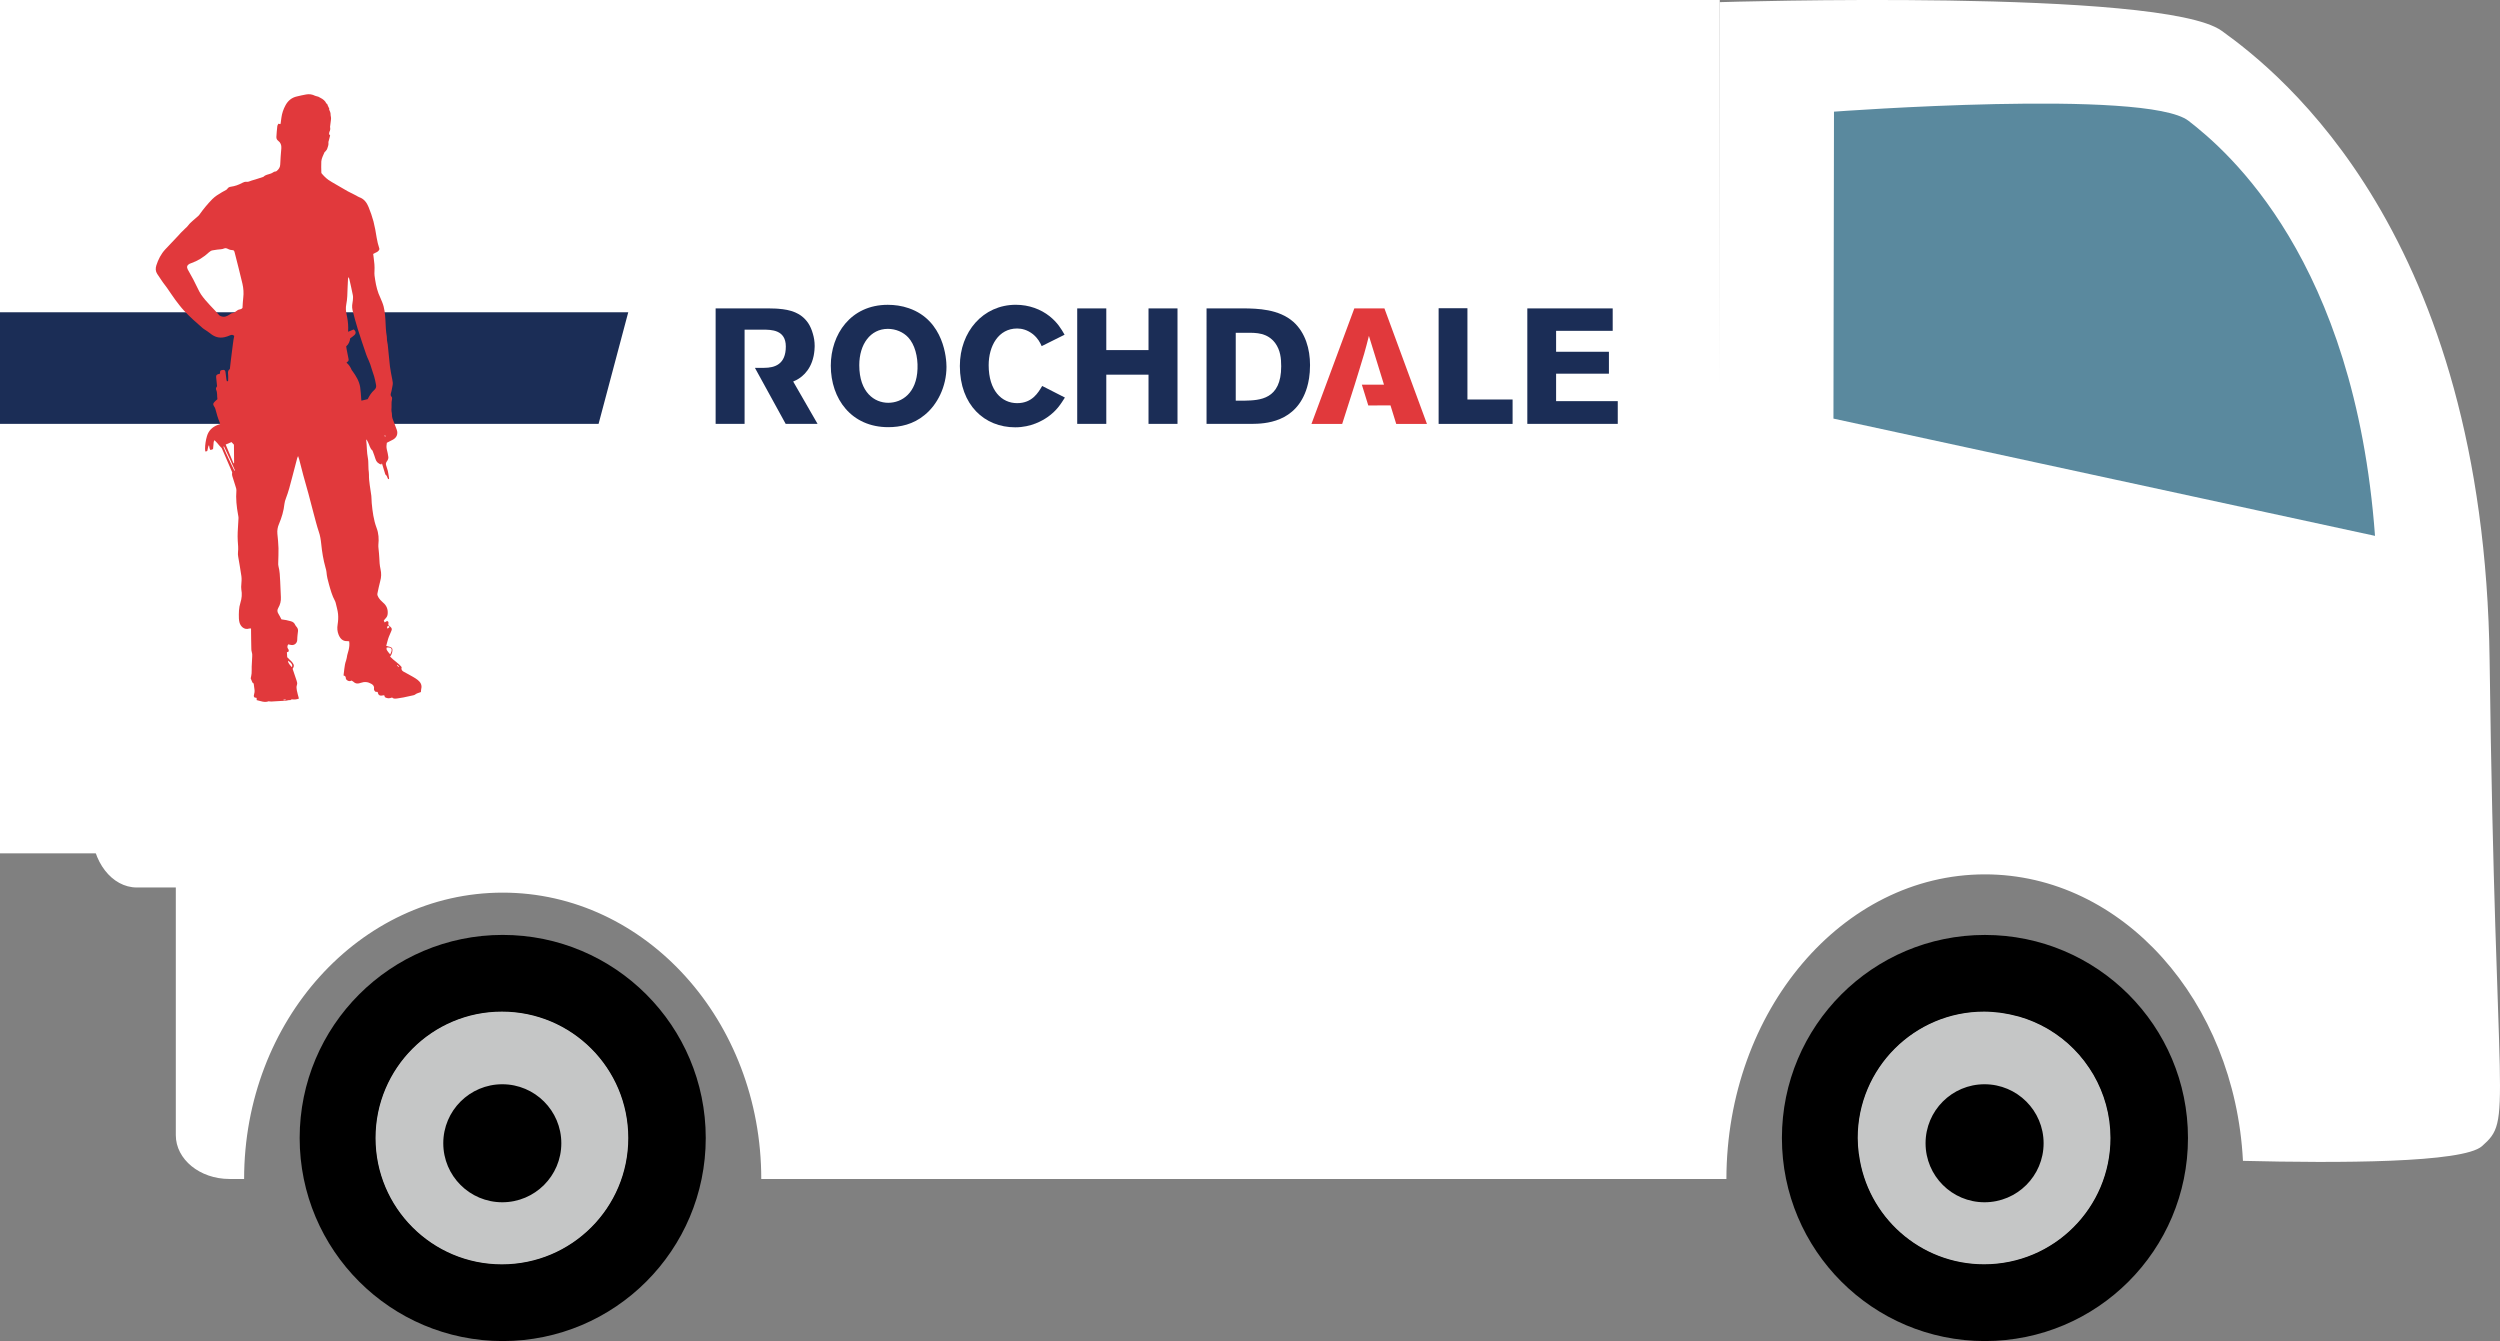 <?xml version="1.0" encoding="utf-8"?>
<!-- Generator: Adobe Illustrator 15.1.0, SVG Export Plug-In . SVG Version: 6.00 Build 0)  -->
<!DOCTYPE svg PUBLIC "-//W3C//DTD SVG 1.1//EN" "http://www.w3.org/Graphics/SVG/1.1/DTD/svg11.dtd">
<svg version="1.1" id="Laag_1" xmlns="http://www.w3.org/2000/svg" xmlns:xlink="http://www.w3.org/1999/xlink" x="0px" y="0px"
	 width="83.486px" height="44.784px" viewBox="0 0 83.486 44.784" enable-background="new 0 0 83.486 44.784" xml:space="preserve">
<rect x="0" y="0" width="83.486" height="44.784" fill="#808080" stroke="none"/>
<g>
	<g opacity="0.3">
		<g>
			<defs>
				<rect id="SVGID_1_" x="59.712" y="1.287" width="20.595" height="18.281"/>
			</defs>
			<clipPath id="SVGID_2_">
				<use xlink:href="#SVGID_1_"  overflow="visible"/>
			</clipPath>
			<polygon clip-path="url(#SVGID_2_)" fill="#009EE3" points="59.712,1.288 72.816,2.278 79.094,9.768 80.307,19.568 
				59.932,15.054 			"/>
		</g>
	</g>
	<path fill="#FFFFFF" d="M14.803,38.179c0,1.088,0.883,1.97,1.971,1.97s1.97-0.882,1.97-1.97s-0.882-1.971-1.97-1.971
		S14.803,37.091,14.803,38.179 M12.541,38.003c0-2.332,1.89-4.221,4.219-4.221c2.332,0,4.221,1.889,4.221,4.221
		c0,2.33-1.889,4.219-4.221,4.219C14.431,42.222,12.541,40.333,12.541,38.003 M64.303,38.179c0,1.088,0.881,1.97,1.969,1.97
		c1.09,0,1.972-0.882,1.972-1.97s-0.882-1.971-1.972-1.971C65.184,36.208,64.303,37.091,64.303,38.179 M62.038,38.003
		c0-2.33,1.892-4.221,4.219-4.221c0.179,0,0.351,0.016,0.521,0.035c0.05,0.008,0.098,0.016,0.146,0.023
		c0.129,0.02,0.256,0.046,0.38,0.08c0.044,0.009,0.086,0.018,0.127,0.031c0.33,0.096,0.643,0.229,0.934,0.397
		c0.027,0.017,0.053,0.032,0.08,0.048c0.129,0.078,0.252,0.162,0.371,0.254c0.017,0.012,0.032,0.023,0.049,0.036
		c0.273,0.215,0.519,0.463,0.732,0.74c0.01,0.013,0.021,0.026,0.031,0.042c0.1,0.13,0.189,0.267,0.273,0.408
		c0.004,0.006,0.01,0.014,0.012,0.019v0.001c0.357,0.62,0.566,1.338,0.566,2.105c0,2.33-1.889,4.219-4.222,4.219
		c-2.14,0-3.905-1.598-4.178-3.667c-0.002-0.013-0.005-0.024-0.007-0.037C62.052,38.348,62.038,38.177,62.038,38.003 M3.066,27.7
		c0,1.068,0.672,1.937,1.502,1.937h1.303v8.271c0,0.809,0.803,1.463,1.79,1.463h0.491c0-5.283,3.867-9.562,8.635-9.562
		s8.635,4.278,8.635,9.562h32.23c0.011-5.619,3.871-10.172,8.633-10.172c4.591,0,8.343,4.23,8.617,9.567
		c3.177,0.079,7.347,0.071,7.982-0.49c1.047-0.923,0.451-0.872,0.255-16.224C82.961,7.837,76.173,2.45,74.191,1.028
		c-1.979-1.42-16.761-0.956-16.761-0.956s-0.028,17.695-0.061,26.862h-1.687 M61.227,13.979c0.012-5.369,0.018-10.25,0.018-10.25
		s10.441-0.776,11.84,0.306c1.302,1.008,5.547,4.633,6.227,13.86L61.227,13.979z"/>
	<path fill="#C5C6C6" d="M12.541,38.003c0-2.332,1.89-4.221,4.219-4.221c2.332,0,4.221,1.889,4.221,4.221
		c0,2.33-1.889,4.219-4.221,4.219C14.431,42.222,12.541,40.333,12.541,38.003 M62.037,38.003c0-2.33,1.893-4.221,4.22-4.221
		c0.179,0,0.351,0.016,0.521,0.035c0.049,0.008,0.098,0.016,0.146,0.023c0.129,0.02,0.256,0.046,0.38,0.08
		c0.044,0.009,0.086,0.018,0.128,0.031c0.329,0.096,0.642,0.229,0.933,0.397c0.027,0.015,0.053,0.032,0.08,0.048
		c0.129,0.078,0.252,0.162,0.37,0.253c0.017,0.013,0.034,0.025,0.05,0.037c0.274,0.216,0.519,0.463,0.732,0.74
		c0.01,0.013,0.021,0.026,0.031,0.042c0.099,0.13,0.189,0.268,0.273,0.408c0.004,0.007,0.01,0.014,0.012,0.019v0.001
		c0.357,0.62,0.565,1.338,0.565,2.105c0,2.33-1.888,4.219-4.221,4.219c-2.14,0-3.906-1.598-4.177-3.667
		c-0.004-0.013-0.006-0.024-0.008-0.037C62.052,38.348,62.037,38.177,62.037,38.003"/>
	<rect fill="#FFFFFF" width="57.43" height="28.497"/>
	<path d="M14.803,38.178c0,1.089,0.882,1.971,1.971,1.971c1.088,0,1.971-0.882,1.971-1.971c0-1.087-0.883-1.97-1.971-1.97
		C15.685,36.208,14.803,37.091,14.803,38.178 M10.007,38.003c0,3.744,3.036,6.781,6.78,6.781c3.746,0,6.781-3.037,6.781-6.781
		c0-3.745-3.035-6.782-6.781-6.782C13.043,31.221,10.007,34.258,10.007,38.003 M12.541,38.003c0-2.332,1.89-4.221,4.219-4.221
		c2.332,0,4.221,1.889,4.221,4.221c0,2.33-1.889,4.219-4.221,4.219C14.431,42.222,12.541,40.333,12.541,38.003 M64.303,38.178
		c0,1.089,0.881,1.971,1.969,1.971c1.09,0,1.973-0.882,1.973-1.971c0-1.087-0.883-1.97-1.973-1.97
		C65.184,36.208,64.303,37.091,64.303,38.178 M59.506,38.003c0,3.746,3.033,6.781,6.779,6.781s6.781-3.035,6.781-6.781
		c0-3.745-3.035-6.781-6.781-6.781S59.506,34.258,59.506,38.003 M62.037,38.003c0-2.33,1.893-4.221,4.22-4.221
		c0.179,0,0.351,0.016,0.521,0.035c0.049,0.008,0.098,0.016,0.146,0.023c0.129,0.02,0.256,0.046,0.38,0.08
		c0.044,0.009,0.086,0.018,0.128,0.031c0.329,0.096,0.642,0.229,0.933,0.397c0.027,0.015,0.053,0.032,0.08,0.048
		c0.129,0.078,0.252,0.162,0.37,0.253c0.017,0.013,0.034,0.025,0.05,0.037c0.274,0.216,0.519,0.463,0.732,0.74
		c0.01,0.013,0.021,0.026,0.031,0.042c0.099,0.13,0.189,0.268,0.273,0.408c0.004,0.007,0.01,0.014,0.012,0.019v0.001
		c0.357,0.62,0.565,1.338,0.565,2.105c0,2.33-1.888,4.219-4.221,4.219c-2.14,0-3.906-1.598-4.177-3.667
		c-0.004-0.013-0.006-0.024-0.008-0.037C62.052,38.348,62.037,38.177,62.037,38.003"/>
	<path fill="#1B2D56" d="M29.662,14.265c-1.225,0-1.918-0.939-1.918-2.054c0-1.043,0.662-2.032,1.902-2.032
		c0.229,0,0.469,0.032,0.704,0.114c1.181,0.409,1.257,1.694,1.257,1.956c0,0.666-0.307,1.268-0.732,1.611
		C30.498,14.173,30.061,14.265,29.662,14.265 M30.328,11.266c-0.163-0.175-0.414-0.284-0.678-0.284
		c-0.584,0-0.955,0.514-0.955,1.213c0,0.918,0.514,1.256,0.967,1.256c0.459,0,0.951-0.326,0.978-1.136
		C30.656,11.911,30.548,11.501,30.328,11.266"/>
	<path fill="#1B2D56" d="M35.562,13.276c-0.143,0.224-0.277,0.443-0.585,0.656c-0.164,0.113-0.54,0.338-1.076,0.338
		c-1.022,0-1.847-0.742-1.847-2.049c0-1.142,0.775-2.043,1.869-2.043c0.443,0,0.836,0.152,1.126,0.381
		c0.267,0.213,0.393,0.428,0.502,0.619l-0.765,0.381c-0.056-0.125-0.121-0.256-0.289-0.397c-0.187-0.147-0.373-0.192-0.53-0.192
		c-0.623,0-0.951,0.58-0.951,1.225c0,0.847,0.433,1.268,0.951,1.268c0.502,0,0.704-0.35,0.836-0.574L35.562,13.276z"/>
	<polygon fill="#1B2D56" points="39.322,10.299 39.322,14.155 38.354,14.155 38.354,12.512 36.944,12.512 36.944,14.155 
		35.973,14.155 35.973,10.299 36.944,10.299 36.944,11.691 38.354,11.691 38.354,10.299 	"/>
	<path fill="#1B2D56" d="M40.293,10.298h1.23c0.469,0.006,1.18,0.018,1.672,0.453c0.398,0.361,0.553,0.902,0.553,1.443
		c0,0.333-0.051,0.579-0.1,0.743c-0.355,1.19-1.432,1.213-1.836,1.218h-1.52V10.298 M41.267,11.112v2.268h0.295
		c0.514-0.012,1.223-0.039,1.223-1.147c0-0.267-0.026-0.535-0.2-0.776c-0.263-0.349-0.635-0.344-0.93-0.344H41.267z"/>
	<polygon fill="#1B2D56" points="48.042,10.293 49.004,10.293 49.004,13.341 50.512,13.341 50.512,14.156 48.042,14.156 	"/>
	<polygon fill="#1B2D56" points="51.004,10.299 53.855,10.299 53.855,11.048 51.965,11.048 51.965,11.747 53.729,11.747 
		53.729,12.479 51.965,12.479 51.965,13.396 54.024,13.396 54.024,14.155 51.004,14.155 	"/>
	<path fill="#1B2D56" d="M24.865,12.178v-1.169h0.611c0.279,0,0.766,0,0.766,0.562c0,0.596-0.367,0.713-0.727,0.713H25.21
		l1.027,1.871h1.065l-0.814-1.414c0.005-0.002,0.01-0.004,0.015-0.008c0.22-0.086,0.554-0.32,0.664-0.83
		c0.003-0.014,0.007-0.028,0.009-0.043c0.004-0.024,0.008-0.049,0.012-0.076s0.008-0.055,0.01-0.084
		c0.002-0.018,0.002-0.036,0.003-0.055c0.001-0.023,0.004-0.045,0.004-0.068c0-0.006-0.001-0.01-0.001-0.014
		c0-0.006,0.001-0.01,0.001-0.014c0-0.145-0.022-0.279-0.06-0.404c-0.036-0.131-0.09-0.257-0.159-0.36
		c-0.238-0.343-0.587-0.443-0.994-0.474c-0.026-0.002-0.054-0.004-0.082-0.006c-0.094-0.005-0.187-0.006-0.274-0.007H25.45h-1.552
		v3.856h0.967V12.178z"/>
	<path fill="#E1393C" d="M45.24,12.845c0.086-0.29,0.234-0.743,0.316-1.033c0.055-0.195,0.109-0.398,0.158-0.596l0.503,1.629h-0.739
		l0.215,0.695l0.742-0.002l0.191,0.618h1.026l-1.42-3.858h-1.005l-1.431,3.858h1.026L45.24,12.845"/>
	<polygon fill="#1B2D56" points="19.989,14.155 0,14.155 0,10.428 20.98,10.428 	"/>
	<path fill-rule="evenodd" clip-rule="evenodd" fill="#E1393C" d="M13.951,22.708c-0.1-0.08-0.22-0.136-0.332-0.201
		c-0.051-0.03-0.105-0.055-0.156-0.086c-0.05-0.033-0.07-0.08-0.05-0.143c-0.108-0.135-0.265-0.22-0.386-0.352
		c0.047-0.057,0.068-0.119,0.077-0.188c0.01-0.082-0.011-0.115-0.089-0.138c-0.036-0.011-0.073-0.021-0.117-0.032
		c0.011-0.038,0.018-0.068,0.025-0.097c0.013-0.046,0.024-0.091,0.037-0.134c0.008-0.025,0.017-0.049,0.026-0.073
		c0.028-0.07,0.06-0.14,0.088-0.208c0.022-0.051,0.003-0.09-0.036-0.123c-0.023-0.02-0.047-0.041-0.068-0.059
		c0.002-0.037,0.002-0.068,0.002-0.104c-0.014-0.012-0.029-0.023-0.043-0.034c-0.029,0.017-0.055,0.031-0.086,0.048
		c-0.012-0.027-0.019-0.044-0.027-0.062c0.025-0.029,0.044-0.057,0.068-0.08c0.043-0.043,0.06-0.096,0.063-0.155
		c0.011-0.147-0.042-0.271-0.155-0.364c-0.062-0.053-0.117-0.111-0.158-0.181c-0.021-0.038-0.041-0.077-0.03-0.125
		c0.032-0.137,0.054-0.276,0.093-0.41c0.039-0.135,0.04-0.266,0.01-0.399c-0.029-0.129-0.037-0.258-0.041-0.387
		c-0.003-0.099-0.017-0.197-0.025-0.295c-0.004-0.044-0.01-0.089-0.006-0.132c0.021-0.194,0.01-0.386-0.06-0.567
		c-0.101-0.269-0.135-0.549-0.162-0.83c-0.008-0.08-0.003-0.162-0.013-0.24c-0.028-0.237-0.084-0.471-0.079-0.711
		c0.002-0.057-0.011-0.113-0.015-0.17c-0.004-0.043-0.002-0.084-0.004-0.125c-0.004-0.084,0-0.168-0.016-0.248
		c-0.04-0.197-0.031-0.398-0.056-0.596c-0.001-0.012,0.002-0.023,0.003-0.035c0.025,0.029,0.04,0.062,0.056,0.094
		c0.048,0.094,0.063,0.205,0.148,0.279c0.007,0.006,0.009,0.018,0.012,0.027c0.031,0.085,0.065,0.169,0.09,0.256
		c0.028,0.098,0.093,0.152,0.19,0.186c0.007-0.012,0.014-0.024,0.025-0.042c0.039,0.126,0.071,0.235,0.106,0.347
		c0.003,0.012,0.007,0.028,0.017,0.034c0.039,0.026,0.051,0.069,0.067,0.11c0.007,0.019,0.013,0.041,0.044,0.035
		c0.002-0.011,0.007-0.021,0.005-0.031c-0.024-0.107-0.026-0.221-0.067-0.325c-0.013-0.034-0.022-0.068-0.032-0.103
		c-0.015-0.049-0.007-0.086,0.024-0.131c0.03-0.037,0.057-0.096,0.051-0.141c-0.012-0.086-0.028-0.174-0.051-0.256
		c-0.02-0.08-0.012-0.152,0-0.225c0.072-0.037,0.143-0.07,0.209-0.107c0.123-0.07,0.17-0.192,0.123-0.326
		c-0.046-0.128-0.096-0.253-0.143-0.38c-0.007-0.019-0.012-0.039-0.014-0.06c-0.004-0.039-0.006-0.076-0.008-0.115
		c-0.004-0.039-0.018-0.078-0.014-0.116c0.014-0.116-0.01-0.234,0.02-0.349c0.006-0.025,0.004-0.067-0.012-0.08
		c-0.049-0.043-0.033-0.096-0.021-0.138c0.026-0.079,0.032-0.161,0.051-0.241c0.017-0.07,0.004-0.134-0.009-0.199
		c-0.028-0.146-0.059-0.291-0.078-0.438c-0.02-0.139-0.023-0.279-0.043-0.419c-0.02-0.141-0.018-0.284-0.051-0.424
		c-0.012-0.052-0.002-0.108-0.012-0.162c-0.033-0.18-0.035-0.362-0.045-0.543c-0.013-0.203-0.029-0.405-0.107-0.595
		c-0.021-0.051-0.039-0.102-0.063-0.151c-0.092-0.188-0.141-0.391-0.173-0.597c-0.016-0.094-0.031-0.191-0.023-0.286
		c0.01-0.16-0.006-0.315-0.029-0.474c-0.006-0.034-0.01-0.07-0.014-0.105c0.076-0.051,0.178-0.061,0.209-0.163
		c-0.002-0.007-0.004-0.017-0.006-0.026c-0.037-0.117-0.068-0.233-0.087-0.355c-0.028-0.182-0.06-0.364-0.106-0.542
		c-0.043-0.163-0.1-0.323-0.163-0.479C12.25,6.77,12.16,6.641,11.995,6.585c-0.034-0.012-0.063-0.035-0.096-0.052
		c-0.034-0.019-0.069-0.036-0.104-0.053c-0.06-0.03-0.121-0.058-0.18-0.091c-0.138-0.078-0.273-0.159-0.411-0.238
		c-0.081-0.048-0.163-0.092-0.239-0.145c-0.052-0.034-0.096-0.08-0.141-0.123c-0.029-0.027-0.055-0.061-0.089-0.1
		c0,0.002-0.004-0.008-0.004-0.018c-0.001-0.124-0.009-0.25-0.001-0.374c0.008-0.109,0.066-0.205,0.107-0.306
		c0.004-0.011,0.021-0.017,0.028-0.026c0.022-0.03,0.054-0.06,0.063-0.095c0.021-0.065,0.051-0.131,0.039-0.203
		c-0.004-0.021,0.008-0.045,0.014-0.068c0.015-0.059,0.029-0.115,0.044-0.169c-0.019-0.022-0.031-0.04-0.037-0.047
		c0.004-0.022,0.007-0.046,0.011-0.07c0.03-0.049,0.037-0.11,0.023-0.17c0.011-0.077,0.021-0.151,0.029-0.228
		c0.009-0.057,0.002-0.112-0.01-0.166c0-0.002,0-0.006,0-0.01c0.002-0.067-0.023-0.121-0.049-0.174
		C11,3.64,10.996,3.614,10.978,3.593l-0.037-0.08c-0.005-0.032-0.022-0.051-0.044-0.059c-0.033-0.082-0.109-0.144-0.201-0.189
		c-0.04-0.029-0.087-0.047-0.137-0.055c-0.014-0.004-0.027-0.01-0.041-0.013c-0.088-0.045-0.188-0.062-0.293-0.043
		c-0.104,0.017-0.209,0.044-0.312,0.067C9.741,3.259,9.618,3.363,9.536,3.513c-0.071,0.13-0.12,0.27-0.139,0.419
		C9.389,3.997,9.381,4.061,9.371,4.126C9.37,4.132,9.364,4.138,9.36,4.144C9.34,4.141,9.32,4.136,9.295,4.132
		C9.281,4.163,9.262,4.189,9.26,4.218c-0.014,0.117-0.023,0.233-0.03,0.35C9.227,4.618,9.242,4.665,9.286,4.698
		C9.37,4.761,9.403,4.843,9.395,4.949C9.379,5.13,9.365,5.312,9.358,5.493C9.355,5.587,9.311,5.649,9.245,5.706
		c-0.013,0.01-0.03,0.022-0.047,0.022c-0.037,0-0.063,0.017-0.092,0.037C9.086,5.78,9.062,5.788,9.037,5.798
		C8.959,5.829,8.868,5.833,8.805,5.899C8.801,5.904,8.793,5.907,8.784,5.91C8.703,5.937,8.622,5.964,8.54,5.989
		C8.496,6.003,8.452,6.018,8.407,6.028C8.35,6.042,8.299,6.081,8.236,6.072C8.182,6.064,8.135,6.083,8.088,6.108
		C7.969,6.173,7.842,6.218,7.707,6.236C7.662,6.242,7.623,6.259,7.596,6.3c-0.01,0.017-0.026,0.031-0.043,0.041
		C7.506,6.37,7.456,6.394,7.409,6.421C7.295,6.487,7.182,6.558,7.088,6.652C6.936,6.809,6.795,6.976,6.67,7.154
		C6.656,7.173,6.643,7.192,6.625,7.208c-0.063,0.057-0.13,0.111-0.193,0.168C6.383,7.423,6.328,7.466,6.291,7.52
		C6.264,7.56,6.23,7.589,6.196,7.62C6.143,7.671,6.092,7.722,6.041,7.772C6.012,7.802,5.986,7.835,5.957,7.865
		C5.812,8.02,5.662,8.173,5.518,8.329C5.377,8.482,5.284,8.665,5.221,8.862c-0.031,0.1-0.03,0.195,0.029,0.285
		c0.061,0.09,0.119,0.182,0.182,0.271c0.046,0.065,0.097,0.127,0.144,0.193C5.67,9.745,5.76,9.884,5.856,10.015
		c0.092,0.121,0.184,0.246,0.288,0.357c0.195,0.209,0.408,0.4,0.625,0.586c0.017,0.016,0.037,0.027,0.057,0.041
		c0.066,0.045,0.137,0.086,0.197,0.137c0.139,0.115,0.294,0.164,0.471,0.125c0.064-0.014,0.131-0.036,0.191-0.064
		c0.05-0.023,0.089-0.02,0.137,0.02c-0.039,0.177-0.052,0.361-0.079,0.545c-0.026,0.185-0.044,0.371-0.067,0.562
		c-0.054,0.033-0.067,0.086-0.061,0.151c0.006,0.046,0.005,0.093,0.006,0.14c0.001,0.031,0.001,0.062-0.002,0.093
		c-0.002,0.022-0.017,0.031-0.044,0.02c-0.004-0.016-0.011-0.036-0.014-0.055c-0.011-0.08-0.019-0.16-0.03-0.24
		c-0.003-0.021-0.006-0.045-0.018-0.059c-0.034-0.035-0.078-0.02-0.118-0.012c-0.032,0.006-0.046,0.03-0.046,0.062
		c0,0.019-0.002,0.035-0.004,0.055c-0.021,0.005-0.037,0.009-0.055,0.015c-0.058,0.019-0.072,0.037-0.072,0.095
		c0,0.016,0.002,0.03,0.004,0.047c0.009,0.088,0.019,0.175,0.027,0.263c-0.025,0.035-0.05,0.073-0.031,0.116
		c0.047,0.104,0.025,0.214,0.043,0.316c-0.039,0.035-0.075,0.064-0.106,0.1c-0.045,0.05-0.043,0.078-0.006,0.138
		c0.017,0.026,0.034,0.054,0.042,0.083c0.041,0.161,0.087,0.32,0.152,0.473c0.006,0.012,0.006,0.024,0.008,0.038
		c-0.03,0.011-0.057,0.019-0.084,0.029c-0.178,0.069-0.303,0.19-0.356,0.375c-0.04,0.138-0.062,0.278-0.063,0.423
		c0,0.023,0.002,0.047,0.006,0.07c0,0.006,0.008,0.012,0.015,0.021c0.019-0.008,0.037-0.015,0.052-0.02
		c0.023-0.064,0.017-0.133,0.057-0.196c0.021,0.058,0.007,0.119,0.054,0.165c0.024-0.01,0.051-0.021,0.083-0.033
		c0.005-0.052,0.007-0.102,0.014-0.15c0.006-0.047-0.002-0.098,0.034-0.147c0.063,0.058,0.113,0.12,0.163,0.181
		c0.014,0.017,0.029,0.03,0.042,0.045c0.015,0.017,0.035,0.031,0.043,0.052c0.115,0.264,0.229,0.528,0.343,0.794
		c-0.008,0.041-0.009,0.083,0.002,0.119c0.039,0.128,0.082,0.253,0.119,0.38c0.012,0.034,0.022,0.071,0.02,0.106
		C7.872,16.647,7.9,16.917,7.95,17.188c0.006,0.035,0.015,0.071,0.015,0.106c-0.009,0.16-0.021,0.316-0.027,0.475
		c-0.004,0.099-0.004,0.197,0.002,0.296c0.009,0.124,0.023,0.248,0.008,0.373c-0.006,0.048-0.002,0.099,0.006,0.147
		c0.035,0.217,0.077,0.435,0.107,0.652c0.013,0.092,0.006,0.186-0.002,0.278c-0.004,0.058-0.01,0.112,0,0.17
		c0.029,0.149,0.015,0.298-0.029,0.438c-0.057,0.176-0.057,0.353-0.052,0.531c0.002,0.043,0.008,0.088,0.019,0.13
		c0.035,0.136,0.161,0.259,0.321,0.207c0.021-0.006,0.043-0.003,0.065-0.004c0.002,0.128,0.002,0.246,0.004,0.365
		c0,0.106,0.002,0.212,0.006,0.317c0,0.035,0.004,0.072,0.015,0.105c0.015,0.046,0.019,0.09,0.015,0.139
		c-0.009,0.115-0.014,0.232-0.018,0.35c-0.002,0.074,0.003,0.15-0.003,0.225c-0.005,0.061-0.021,0.121-0.03,0.166
		c0.02,0.049,0.035,0.085,0.057,0.137c0.006,0.006,0.025,0.022,0.043,0.037c0.009,0.065,0.016,0.127,0.025,0.188
		c0.012,0.067,0.001,0.132-0.017,0.196c-0.011,0.031-0.003,0.055,0.021,0.08c0.021,0.004,0.043,0.008,0.069,0.014
		c0,0.021,0.001,0.041,0.002,0.074c0.135,0.031,0.267,0.091,0.396,0.039c0.041,0.004,0.069,0.01,0.097,0.008
		c0.09-0.004,0.18-0.012,0.271-0.016c0.069-0.005,0.139-0.004,0.206-0.01c0.05-0.004,0.095-0.027,0.144-0.02
		c0.01,0.002,0.021-0.006,0.029-0.012c0.021-0.017,0.041-0.015,0.065-0.012c0.069,0.007,0.14-0.002,0.202-0.029
		c-0.026-0.099-0.053-0.185-0.069-0.272c-0.01-0.058-0.019-0.124,0.001-0.177c0.02-0.055,0.008-0.097-0.007-0.142
		c-0.042-0.133-0.089-0.265-0.135-0.401c0.057-0.088,0.056-0.133-0.017-0.224c-0.022-0.028-0.051-0.052-0.076-0.077
		c-0.03-0.031-0.062-0.062-0.088-0.088c-0.004-0.061-0.006-0.111-0.01-0.165c0.021-0.008,0.037-0.014,0.053-0.02
		c0.012-0.033,0.014-0.06-0.01-0.089c-0.037-0.047-0.035-0.098,0-0.155c0.036,0.008,0.07,0.017,0.106,0.022
		c0.108,0.014,0.198-0.069,0.196-0.179c0-0.051,0.006-0.103,0.01-0.153c0.003-0.043,0.009-0.084,0.015-0.125
		c0.007-0.055-0.007-0.102-0.043-0.145c-0.019-0.021-0.038-0.044-0.049-0.068c-0.029-0.07-0.08-0.107-0.149-0.125
		c-0.051-0.014-0.101-0.026-0.152-0.037c-0.049-0.011-0.102-0.017-0.16-0.025c-0.033-0.062-0.062-0.128-0.102-0.189
		c-0.041-0.066-0.043-0.125-0.002-0.195c0.063-0.108,0.094-0.229,0.086-0.357c-0.01-0.174-0.015-0.348-0.023-0.521
		c-0.008-0.174-0.014-0.348-0.059-0.518c-0.01-0.033-0.007-0.072-0.007-0.107c0.003-0.164,0.013-0.328,0.009-0.49
		c-0.004-0.161-0.021-0.321-0.037-0.481c-0.01-0.114,0.008-0.221,0.053-0.325c0.092-0.217,0.158-0.439,0.183-0.675
		c0.007-0.061,0.025-0.122,0.048-0.18c0.086-0.222,0.144-0.45,0.203-0.679c0.059-0.223,0.116-0.447,0.176-0.67
		c0.004-0.018,0.014-0.032,0.028-0.066c0.017,0.044,0.028,0.072,0.035,0.102c0.047,0.18,0.092,0.361,0.14,0.541
		c0.057,0.207,0.116,0.41,0.172,0.616c0.06,0.224,0.116,0.447,0.176,0.67c0.054,0.198,0.102,0.398,0.168,0.593
		c0.047,0.135,0.068,0.271,0.082,0.41c0.027,0.27,0.07,0.535,0.144,0.797c0.013,0.045,0.027,0.09,0.031,0.137
		c0.01,0.146,0.046,0.287,0.086,0.426c0.053,0.186,0.103,0.371,0.196,0.541c0.014,0.023,0.022,0.053,0.029,0.08
		c0.026,0.119,0.063,0.234,0.076,0.357c0.012,0.121,0.004,0.239-0.014,0.355c-0.02,0.121-0.012,0.232,0.033,0.343
		c0.055,0.13,0.137,0.22,0.291,0.212c0.021-0.001,0.039,0.004,0.061,0.006c0.018,0.104,0.003,0.201-0.018,0.293
		c-0.012,0.056-0.034,0.112-0.047,0.17c-0.012,0.062-0.018,0.125-0.039,0.183c-0.033,0.086-0.045,0.175-0.057,0.267
		c-0.009,0.075-0.019,0.151-0.027,0.229c0.049,0.008,0.076,0.037,0.076,0.084c0,0.041,0.022,0.06,0.051,0.08
		c0.047,0.029,0.093,0.033,0.138,0.005c0.028,0.017,0.055,0.028,0.075,0.048c0.07,0.066,0.156,0.059,0.232,0.029
		c0.129-0.045,0.245-0.034,0.357,0.033c0.054,0.031,0.102,0.078,0.088,0.158c-0.007,0.04,0.016,0.08,0.05,0.106l0.071,0.006
		c0.02,0.106,0.068,0.14,0.174,0.116c0.016-0.004,0.03-0.004,0.046-0.006c0.011,0.025,0.019,0.047,0.025,0.067
		c0.088,0.044,0.136,0.046,0.239,0.009c0.049,0.051,0.113,0.039,0.179,0.03s0.133-0.019,0.198-0.032
		c0.106-0.021,0.211-0.045,0.317-0.069c0.023-0.005,0.05-0.009,0.066-0.022c0.058-0.049,0.13-0.061,0.196-0.087
		c0.004-0.001,0.006-0.007,0.006-0.007c0.004-0.038,0.002-0.072,0.011-0.104C14.1,22.876,14.039,22.777,13.951,22.708
		 M12.852,14.525c0.023,0.021,0.017,0.046,0.011,0.069C12.842,14.562,12.842,14.562,12.852,14.525 M7.812,14.85
		c0.002,0.198,0.004,0.407,0.006,0.616c-0.006,0.002-0.014,0.004-0.02,0.007c-0.086-0.206-0.172-0.412-0.261-0.628
		c0.069-0.029,0.13-0.055,0.194-0.082C7.758,14.79,7.78,14.815,7.812,14.85 M7.885,10.394c-0.039,0.033-0.084,0.058-0.139,0.066
		c-0.025,0.002-0.05,0.022-0.072,0.039c-0.09,0.064-0.186,0.104-0.297,0.06c-0.02-0.007-0.041-0.017-0.054-0.031
		c-0.201-0.233-0.435-0.44-0.61-0.696C6.67,9.771,6.639,9.701,6.605,9.634c-0.053-0.102-0.1-0.205-0.153-0.307
		c-0.06-0.111-0.125-0.222-0.185-0.334C6.227,8.913,6.25,8.851,6.331,8.809C6.346,8.802,6.36,8.796,6.375,8.792
		c0.229-0.08,0.432-0.205,0.608-0.371C7.02,8.389,7.057,8.365,7.105,8.359C7.156,8.353,7.207,8.343,7.26,8.335
		c0.076-0.012,0.153-0.004,0.228-0.039c0.044-0.021,0.094,0,0.135,0.022c0.04,0.022,0.08,0.031,0.125,0.033
		C7.809,8.355,7.82,8.367,7.836,8.43c0.088,0.348,0.178,0.694,0.26,1.044c0.035,0.154,0.047,0.312,0.027,0.472
		c-0.014,0.104-0.016,0.211-0.025,0.335c-0.012,0.02-0.045,0.044-0.088,0.051C7.961,10.339,7.922,10.362,7.885,10.394 M7.826,15.718
		c-0.127-0.264-0.257-0.527-0.367-0.799c0.012-0.006,0.014-0.006,0.016-0.006c0.004,0,0.007,0,0.008,0.002
		c0.068,0.145,0.138,0.289,0.205,0.435c0.054,0.12,0.105,0.239,0.158,0.36C7.838,15.712,7.832,15.716,7.826,15.718 M9.746,22.28
		c-0.025-0.02-0.105-0.12-0.117-0.156c-0.008-0.018-0.007-0.037-0.01-0.062C9.737,22.132,9.783,22.216,9.746,22.28 M9.537,23.358
		v0.023c-0.023,0-0.047,0.002-0.07,0.002c0-0.006-0.002-0.01-0.002-0.016C9.489,23.364,9.514,23.361,9.537,23.358 M12.279,13.329
		c-0.068,0.018-0.137,0.033-0.21,0.051c-0.002-0.017-0.005-0.037-0.006-0.056c-0.011-0.131-0.015-0.264-0.035-0.394
		c-0.032-0.203-0.138-0.374-0.256-0.537c-0.009-0.014-0.022-0.023-0.028-0.038c-0.038-0.091-0.088-0.175-0.173-0.244
		c0.019-0.017,0.024-0.024,0.033-0.03c0.04-0.023,0.044-0.059,0.034-0.101c-0.021-0.104-0.041-0.209-0.062-0.313
		c-0.006-0.033-0.01-0.066-0.015-0.101c0.083-0.071,0.121-0.163,0.133-0.267c0.048-0.036,0.1-0.069,0.141-0.11
		c0.062-0.058,0.053-0.128-0.023-0.188c-0.059,0.024-0.119,0.049-0.188,0.078c0.002-0.051,0.004-0.092,0.004-0.133
		c0-0.154-0.023-0.305-0.056-0.455c-0.024-0.107-0.03-0.217-0.009-0.324c0.037-0.183,0.038-0.367,0.044-0.552
		c0.003-0.098,0.009-0.196,0.014-0.296c0.001-0.021,0.007-0.043,0.023-0.066c0.008,0.022,0.017,0.045,0.022,0.068
		c0.039,0.178,0.082,0.354,0.116,0.533c0.013,0.057,0.005,0.118,0.001,0.177c-0.004,0.054-0.02,0.108-0.023,0.162
		c-0.002,0.054-0.002,0.11,0.012,0.162c0.054,0.211,0.109,0.422,0.174,0.63c0.089,0.285,0.186,0.566,0.282,0.85
		c0.022,0.066,0.053,0.131,0.081,0.194c0.041,0.095,0.078,0.192,0.104,0.293c0.02,0.083,0.059,0.162,0.08,0.244
		c0.027,0.097,0.049,0.196,0.066,0.296c0.01,0.061-0.01,0.119-0.061,0.161C12.402,13.108,12.336,13.216,12.279,13.329
		 M12.967,20.898c0.012,0.011,0.023,0.022,0.043,0.041c-0.024,0.021-0.045,0.037-0.066,0.056
		C12.916,20.934,12.916,20.934,12.967,20.898 M12.909,21.685c-0.003-0.02,0-0.038,0-0.055c0.013-0.004,0.017-0.008,0.022-0.008
		c0.145-0.004,0.178,0.043,0.125,0.176c-0.008,0.02-0.018,0.037-0.027,0.056C13,21.827,12.914,21.712,12.909,21.685 M13.315,22.275
		c-0.019-0.017-0.038-0.033-0.058-0.05c0.006-0.006,0.013-0.012,0.019-0.018c0.017,0.018,0.034,0.037,0.051,0.055
		C13.323,22.267,13.319,22.271,13.315,22.275"/>
</g>
</svg>
